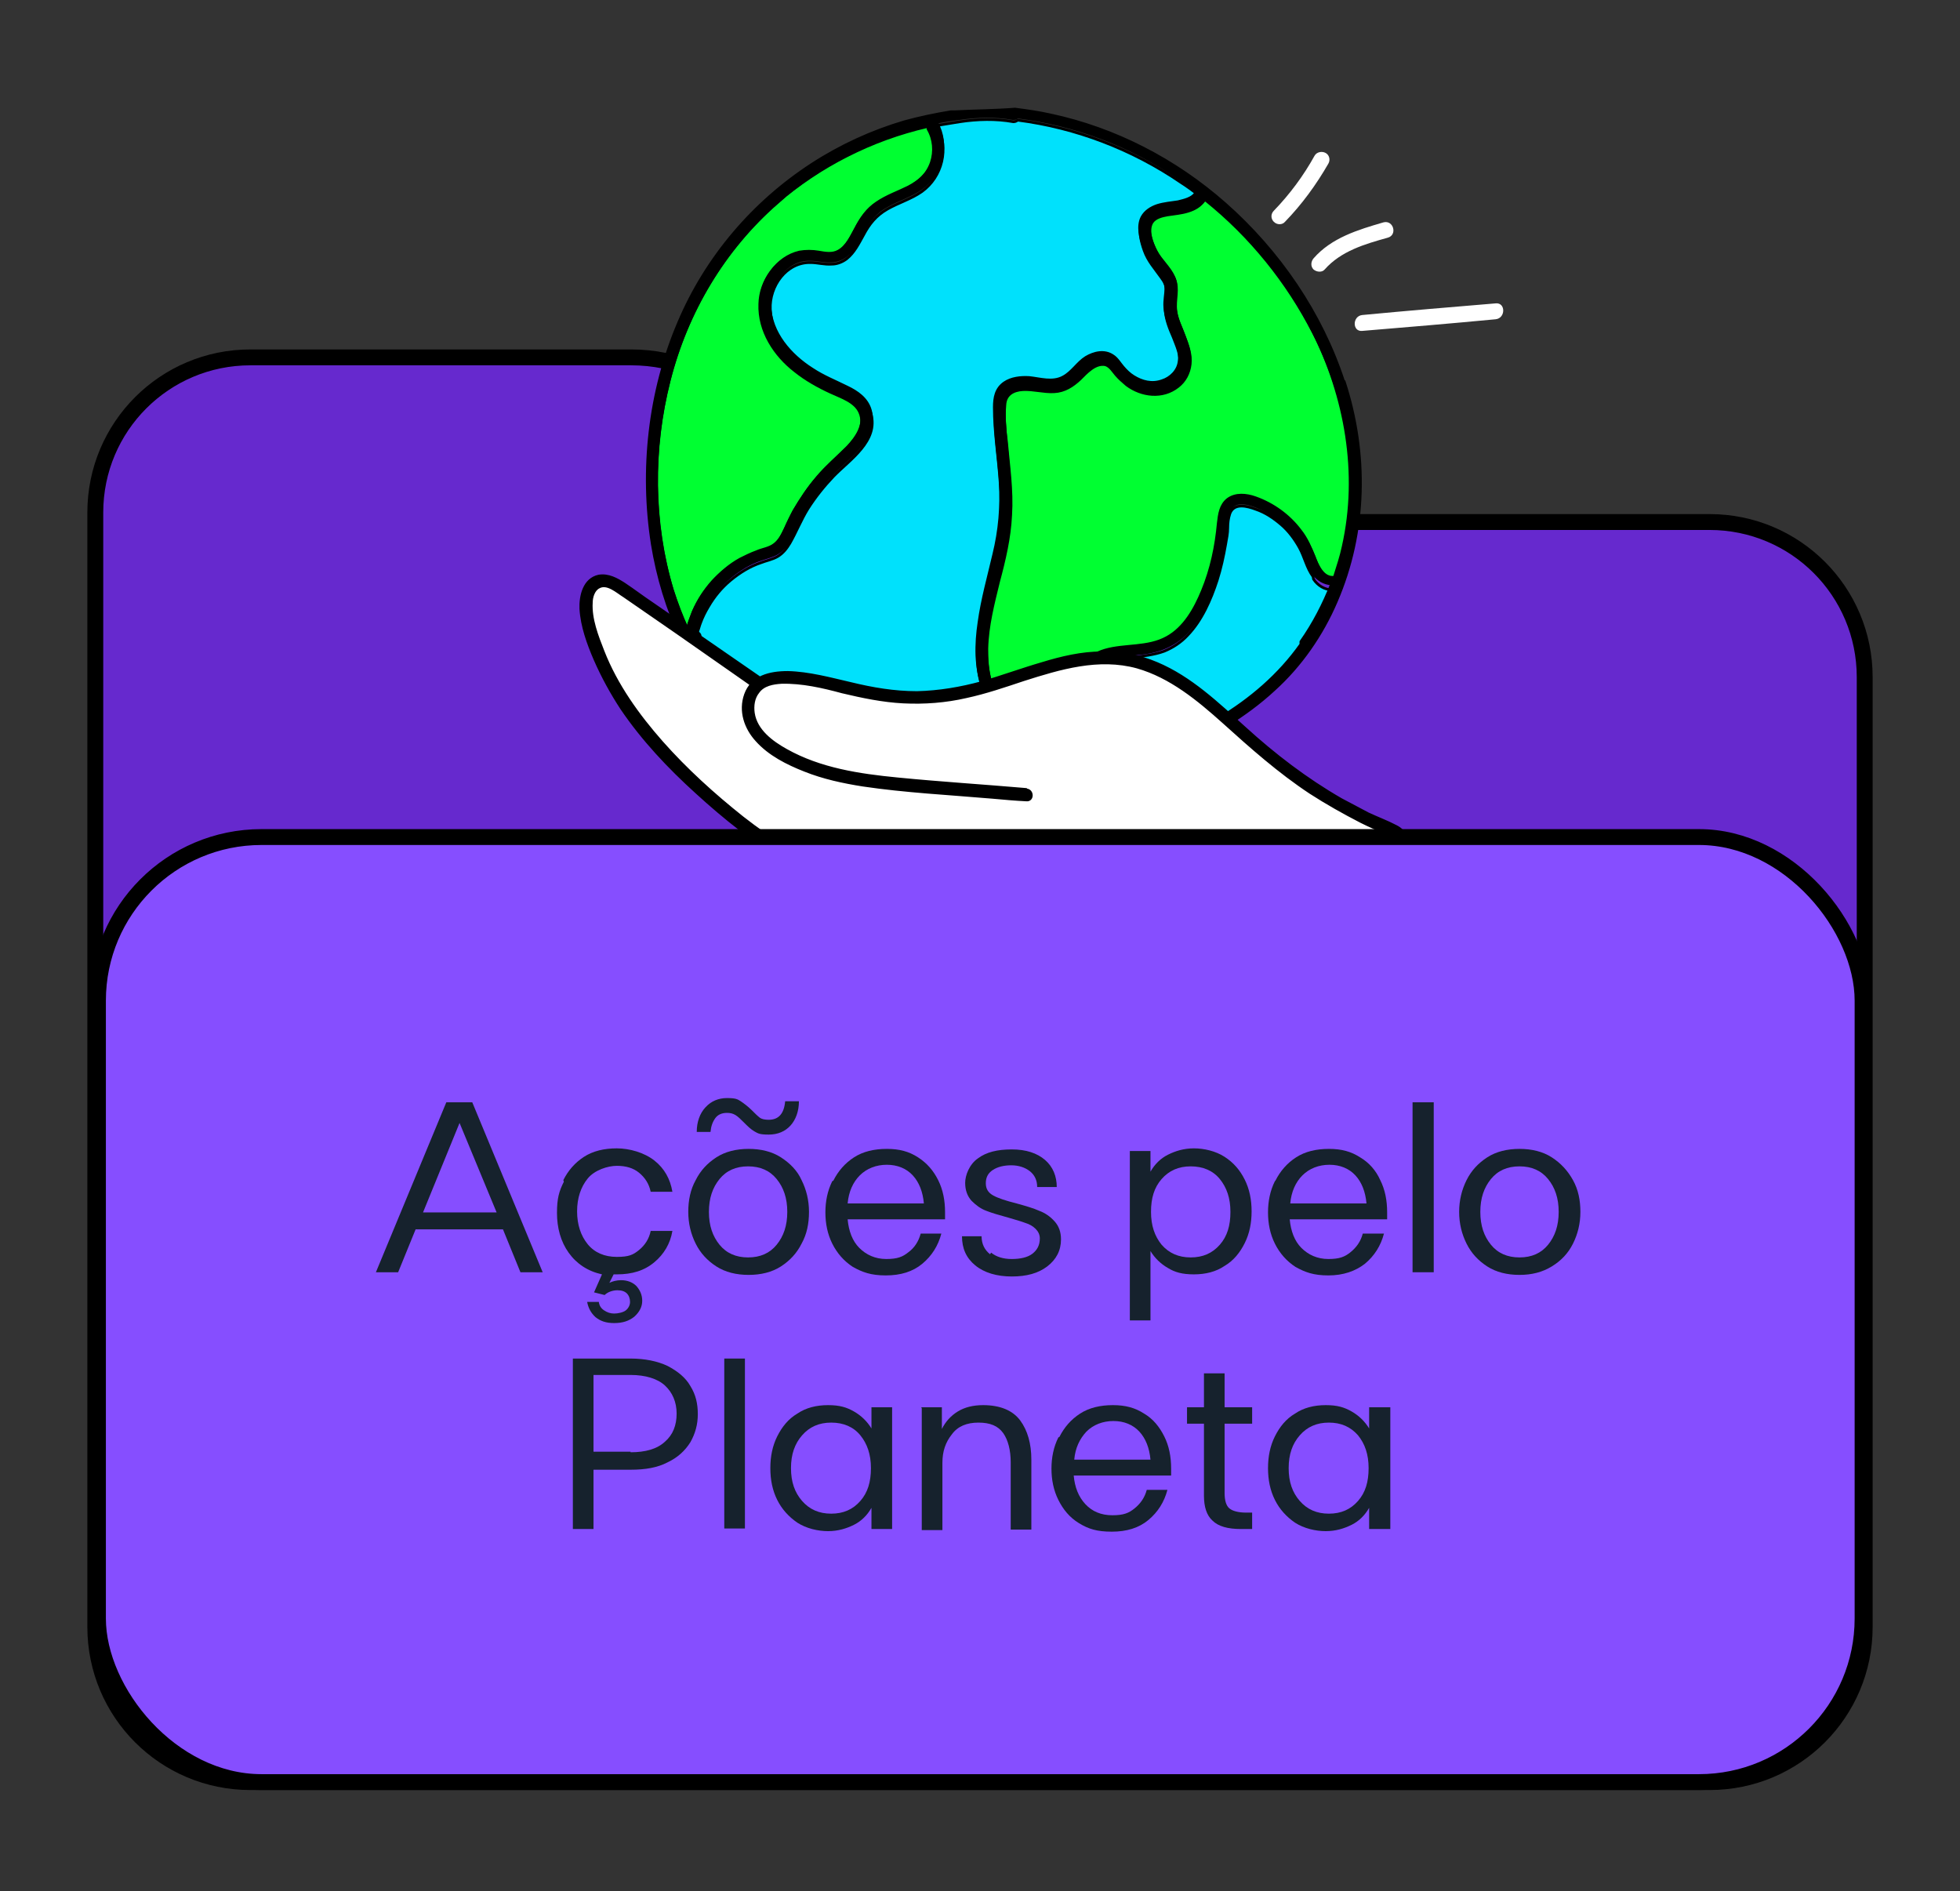 <?xml version="1.0" encoding="UTF-8"?>
<svg id="Layer_1" xmlns="http://www.w3.org/2000/svg" version="1.1" viewBox="0 0 370.2 357.2">
  <rect x="0" y="0" width="370.2" height="357.2" fill="#333333" stroke="none"/>
  <!-- Generator: Adobe Illustrator 29.2.1, SVG Export Plug-In . SVG Version: 2.1.0 Build 116)  -->
  <defs>
    <style>
      .st0 {
        fill: #00e1fc;
      }

      .st0, .st1, .st2, .st3, .st4, .st5 {
        stroke: #000;
        stroke-miterlimit: 10;
      }

      .st0, .st1, .st2, .st4 {
        stroke-width: .5px;
      }

      .st1 {
        fill: #93f463;
      }

      .st2 {
        fill: #00ff31;
      }

      .st3 {
        fill: #6629ce;
      }

      .st3, .st5 {
        stroke-width: 3px;
      }

      .st6 {
        fill: #fff;
      }

      .st5 {
        fill: #864eff;
      }

      .st7 {
        fill: #16222d;
      }
    </style>
  </defs>
  <path class="st3" d="M150.3,98.6h0c0-17.2-13.9-31.1-31.1-31.1H47.3c-16.2,0-29.3,13.1-29.3,29.3v210.5c0,16.2,13.1,29.3,29.3,29.3h275.6c16.2,0,29.3-13.1,29.3-29.3V127.9c0-16.2-13.1-29.3-29.3-29.3h-172.6,0Z"/>
  <path class="st2" d="M146.8,38.3c-10.1,8.8-17.1,20.6-20.4,33.6-3.3,12.9-3.2,26.8.6,39.6.8,2.5,1.7,4.9,2.8,7.3,0,0,0,0,0,0,.3-1.1.7-2.2,1.1-3.2.9-2,2.1-3.9,3.6-5.6,1.5-1.7,3.3-3.1,5.2-4.2,1-.6,2-1,3.1-1.4,1.1-.4,2.4-.6,3.4-1.4,1-.7,1.5-1.9,2-2.9.6-1.2,1.1-2.3,1.7-3.5,1.3-2.2,2.7-4.4,4.4-6.3,1.7-2.1,3.8-3.8,5.7-5.7,1.7-1.7,3.5-4.2,2.4-6.7-.9-2.1-3.6-2.9-5.5-3.8-2.4-1.1-4.7-2.4-6.7-4-3.9-3-6.9-7.6-6.7-12.7.1-4.3,3-8.5,7.4-9.6,1.2-.3,2.4-.2,3.6,0,1.3.2,2.6.4,3.8-.2,1.6-.9,2.5-2.9,3.3-4.4,1-1.9,2.1-3.5,3.9-4.7,1.9-1.2,4-1.9,5.9-3,2.1-1.1,3.7-2.5,4.5-4.8.7-2.1.5-4.4-.6-6.3,0-.2-.1-.3-.1-.5-10.5,2.4-20.4,7.4-28.6,14.5h0Z"/>
  <path class="st0" d="M248,108.9c-1.2-1.6-1.6-3.7-2.6-5.5-.9-1.6-2-3.1-3.4-4.3-1.4-1.2-3-2.3-4.8-2.9-1.6-.6-4.1-1.3-4.9.8-.3.9-.4,1.8-.4,2.7,0,1-.2,2-.4,3.1-.4,2.3-.9,4.6-1.6,6.8-1.2,3.7-2.9,7.6-5.6,10.4-1.2,1.3-2.7,2.3-4.4,3-1.9.7-4,.9-6,1.2-2.1.2-4.2.4-6.1,1.3-1.7.8-3.1,2.1-4.5,3.4-2.7,2.6-5.3,5.5-9.1,6.3-1.7.4-3.5.3-5.1-.5-1.6-.8-2.7-2.4-3.3-4.1-1.5-3.9-1.4-8.3-.8-12.4.6-4.3,1.9-8.6,2.8-12.9,1-4.5,1.5-9,1.2-13.6-.3-4.8-1.1-9.5-1.1-14.2,0-1.8.3-3.5,1.9-4.6,1.3-.9,3.1-1.1,4.7-1,2.1.2,4.5.9,6.4-.1,1.7-.9,2.7-2.6,4.3-3.7,1.5-1,3.6-1.5,5.1-.3.8.6,1.3,1.4,1.9,2.1.6.7,1.3,1.3,2,1.8,1.6,1,3.6,1.5,5.4.8,1.6-.6,2.9-1.9,3.2-3.6.3-1.8-.6-3.6-1.2-5.2-.7-1.6-1.4-3.3-1.5-5.1-.1-1.2.2-2.3.2-3.5s-.4-1.9-1-2.7c-1.2-1.7-2.5-3.1-3.2-5.1-.6-1.7-1.2-4-.3-5.7.6-1.2,1.7-1.9,2.9-2.2,1.2-.4,2.6-.5,3.9-.7,1.2-.2,2.6-.5,3.3-1.6.1-.2.2-.2.4-.3-1-.8-2.1-1.6-3.2-2.3-9.2-6.3-19.9-10.4-30.9-11.8-.2.2-.5.3-.8.3-3.3-.6-6.8-.5-10.1,0-1.4.2-2.9.5-4.3.7,2.3,4.3,1,9.7-2.9,12.5-2,1.4-4.4,2.1-6.5,3.3-2.1,1.2-3.4,2.8-4.5,4.9-.9,1.6-1.7,3.3-3.2,4.5-.8.6-1.8,1-2.8,1-1.4.1-2.7-.3-4-.3-4.6-.1-7.8,4.5-7.6,8.8.2,5.1,3.9,9.3,8,11.9,2.1,1.3,4.4,2.3,6.6,3.4,1.9.9,3.8,2.2,4.4,4.4,1.5,5.2-4,8.7-7.1,11.9-1.8,1.9-3.4,3.9-4.8,6.1-1.3,2.1-2.2,4.4-3.4,6.5-.6,1-1.3,1.9-2.3,2.5-1,.6-2.2.8-3.2,1.2-2.1.7-4,1.9-5.7,3.3-1.7,1.4-3.1,3.1-4.2,5-.6,1-1.1,2-1.5,3.1-.2.5-.3,1-.5,1.5,0,.2,0,.6-.2.8h0c.5,0,.9.5.7,1.1-.2.6-.6.9-1.1.9,4,7.7,9.8,14.4,17.4,18.8,6.3,3.6,13.4,5.7,20.5,7,7,1.2,14.1,1.6,21.1,1.1,14.1-.9,28-5.2,40.1-12.6,6-3.7,11.4-8.2,15.5-14,2.4-3.4,4.3-7,5.8-10.9-1.4,0-2.7-.8-3.5-2h0Z"/>
  <path class="st2" d="M227.6,37.6c0,0,0,.1-.1.2-.8,1.1-1.8,1.7-3.1,2.1-1.3.4-2.6.5-3.9.7-1.1.2-2.3.5-2.9,1.4-1,1.6.1,4.3.9,5.8.9,1.7,2.5,3,3.3,4.8.9,2,0,4,.3,6.1.2,1.8,1.1,3.4,1.7,5.1.6,1.6,1.2,3.2,1,5-.2,1.7-1,3.2-2.3,4.2-2.9,2.3-6.9,1.8-9.7-.3-.7-.6-1.4-1.2-2-1.9-.6-.7-1.1-1.6-2-1.9-1.9-.4-3.6,1.5-4.8,2.7-1.4,1.3-2.9,2.3-4.9,2.4s-3.9-.5-5.9-.4c-1.8.1-3.3.9-3.4,2.9-.2,2.3,0,4.6.3,6.9.4,4.6,1.1,9.2.8,13.9-.2,4.3-1.2,8.5-2.3,12.6-1,4.1-2.1,8.3-2.2,12.6,0,2.1.1,4.2.7,6.2.5,1.8,1.3,3.7,3.2,4.5,3.4,1.5,7.2-1.2,9.6-3.5,2.7-2.6,5.2-5.5,8.9-6.6,3.8-1.1,8.1-.4,11.7-2.4,3.3-1.9,5.3-5.4,6.7-8.8,1.7-4.1,2.6-8.4,3-12.8.1-1.6.4-3.4,1.8-4.5,1.5-1.2,3.5-.9,5.2-.3,3.4,1.1,6.4,3.3,8.5,6.2,1.1,1.5,1.9,3.1,2.6,4.9.6,1.6,1.7,4.3,3.9,3.9,0,0,.1,0,.1,0,.6-1.8,1.2-3.7,1.6-5.6,3.2-13.8.6-28.3-5.8-40.8-4.9-9.6-11.9-18.3-20.4-25.1h0Z"/>
  <path class="st1" d="M131.4,119.7c0,0,.1,0,0,0h0Z"/>
  <path class="st4" d="M253.8,72.1c-4.2-12.9-12.2-24.6-22.4-33.6-9.4-8.3-20.8-14.2-33-16.8-2.2-.5-4.4-.8-6.7-1.1h0c-3.8.3-7.5.3-11.3.5-.3,0-.5,0-.8,0-3,.5-5.9,1.1-8.8,1.9-6.1,1.8-12,4.5-17.4,8-11.1,7.2-20,17.6-25.2,29.9-5.6,13.1-7.2,27.9-5,41.9,2,12.3,7.3,24.6,16.5,33.2,10,9.3,23.9,13.1,37.3,14.1h0c0,.1,0,.1.1.2.1,0,.2,0,.4,0h1.1c0,0,.1,0,.2,0,0,0,0,0,0-.1.2,0,.5,0,.8,0,1.5,0,2.9.1,4.4.1.4-.1.8-.2,1.3-.2.7,0,1.4,0,2.1.1,1,0,2.1-.1,3.1-.1,10.8-.8,21.5-3.4,31.4-7.9,6.7-3.1,13.3-6.9,18.7-11.9,5.1-4.6,9.1-10.4,11.8-16.7,5.7-13.2,5.9-28,1.5-41.5h0ZM129.8,118.7s0,0,0,0c-1.1-2.4-2-4.8-2.8-7.3-3.9-12.8-3.9-26.7-.6-39.6,3.3-13,10.3-24.7,20.4-33.6,8.2-7.1,18-12.1,28.6-14.5,0,.1,0,.3.1.5,1.1,1.9,1.2,4.2.6,6.3-.7,2.2-2.4,3.7-4.5,4.8-2,1-4.1,1.7-6,3-1.8,1.2-2.9,2.8-3.9,4.7-.9,1.6-1.7,3.5-3.3,4.4-1.2.7-2.6.4-3.8.2-1.2-.2-2.4-.2-3.6,0-4.3,1-7.2,5.3-7.4,9.6-.2,5.1,2.9,9.6,6.7,12.7,2.1,1.6,4.4,2.9,6.7,4,1.9.9,4.6,1.7,5.5,3.8,1,2.5-.8,5-2.4,6.7-1.9,1.9-3.9,3.6-5.7,5.7-1.7,2-3.1,4.1-4.4,6.3-.6,1.1-1.2,2.3-1.7,3.5-.5,1.1-1.1,2.2-2,2.9-1,.8-2.3.9-3.4,1.4-1.1.4-2.1.9-3.1,1.4-2,1.1-3.7,2.6-5.2,4.2-1.5,1.7-2.7,3.5-3.6,5.6-.4,1-.8,2.1-1.1,3.2h0ZM245.7,121.7c-4.1,5.8-9.5,10.4-15.5,14-12.1,7.4-26,11.7-40.1,12.6-7.1.5-14.2.1-21.1-1.1-7.1-1.2-14.2-3.3-20.5-7-7.6-4.4-13.4-11.1-17.4-18.8.5,0,.9-.3,1.1-.9.2-.6-.2-1-.7-1.1h0c.1-.2.1-.5.2-.8.1-.5.3-1,.5-1.5.4-1.1.9-2.1,1.5-3.1,1.1-1.9,2.6-3.6,4.2-5,1.7-1.4,3.6-2.6,5.7-3.3,1.1-.4,2.2-.6,3.2-1.2,1-.6,1.8-1.5,2.3-2.5,1.2-2.1,2.1-4.4,3.4-6.5,1.4-2.2,3-4.2,4.8-6.1,3.1-3.2,8.5-6.7,7.1-11.9-.6-2.2-2.5-3.5-4.4-4.4-2.2-1.1-4.5-2-6.6-3.4-4.1-2.6-7.8-6.8-8-11.9-.1-4.3,3-8.9,7.6-8.8,1.4,0,2.7.4,4,.3,1,0,2-.4,2.8-1,1.5-1.1,2.4-2.8,3.2-4.5,1.1-2.1,2.4-3.8,4.5-4.9,2.1-1.2,4.5-1.9,6.5-3.3,3.9-2.8,5.3-8.2,2.9-12.5,1.4-.3,2.8-.5,4.3-.7,3.4-.5,6.8-.6,10.1,0,.4,0,.6,0,.8-.3,11.1,1.4,21.7,5.4,30.9,11.8,1.1.7,2.1,1.5,3.2,2.3-.1,0-.3.2-.4.3-.7,1-2.1,1.3-3.3,1.6-1.3.2-2.6.3-3.9.7-1.2.4-2.3,1.1-2.9,2.2-.9,1.7-.3,4,.3,5.7.7,2,1.9,3.5,3.2,5.1.6.8,1,1.7,1,2.7s-.3,2.3-.2,3.5c.1,1.8.8,3.4,1.5,5.1.7,1.6,1.5,3.4,1.2,5.2-.2,1.7-1.6,3.1-3.2,3.6-1.9.7-3.8.2-5.4-.8-.8-.5-1.4-1.1-2-1.8-.6-.7-1.1-1.6-1.9-2.1-1.6-1.1-3.6-.6-5.1.3-1.6,1-2.6,2.8-4.3,3.7-2,1.1-4.4.3-6.4.1-1.6-.1-3.4.1-4.7,1-1.6,1.1-1.9,2.8-1.9,4.6,0,4.8.8,9.5,1.1,14.2.3,4.6-.1,9.1-1.2,13.6-1,4.3-2.2,8.5-2.8,12.9-.6,4-.7,8.5.8,12.4.6,1.7,1.7,3.2,3.3,4.1,1.6.8,3.4.9,5.1.5,3.8-.9,6.4-3.7,9.1-6.3,1.4-1.3,2.8-2.6,4.5-3.4,1.9-.9,4.1-1.1,6.1-1.3,2-.2,4.1-.4,6-1.2,1.7-.7,3.2-1.7,4.4-3,2.7-2.9,4.4-6.7,5.6-10.4.7-2.2,1.3-4.5,1.6-6.8.2-1,.3-2,.4-3.1,0-.9.1-1.8.5-2.7.8-2.1,3.3-1.4,4.9-.8,1.7.7,3.4,1.7,4.8,2.9s2.6,2.7,3.4,4.3c.9,1.8,1.4,3.8,2.6,5.5.9,1.2,2.1,1.9,3.5,2-1.5,3.8-3.4,7.5-5.8,10.9h0ZM252.2,109s-.1,0-.1,0c-2.2.4-3.3-2.3-3.9-3.9-.7-1.7-1.4-3.4-2.6-4.9-2.1-2.8-5.1-5-8.5-6.2-1.7-.6-3.7-.8-5.2.3-1.4,1.1-1.6,2.8-1.8,4.5-.4,4.4-1.3,8.7-3,12.8-1.4,3.4-3.4,7-6.7,8.8-3.6,2-7.9,1.3-11.7,2.4-3.7,1.1-6.2,4-8.9,6.6-2.4,2.3-6.1,4.9-9.6,3.5-1.8-.8-2.7-2.7-3.2-4.5-.5-2-.7-4.1-.7-6.2.1-4.3,1.2-8.4,2.2-12.6,1-4.2,2.1-8.3,2.3-12.6.2-4.6-.4-9.3-.8-13.9-.2-2.3-.4-4.6-.3-6.9.1-2,1.6-2.8,3.4-2.9,2-.2,3.9.5,5.9.4,2-.1,3.5-1.1,4.9-2.4,1.2-1.2,2.8-3.1,4.8-2.7.9.2,1.4,1.2,2,1.9.6.7,1.2,1.4,2,1.9,2.8,2.2,6.8,2.6,9.7.3,1.3-1,2.2-2.5,2.3-4.2.2-1.7-.4-3.4-1-5-.6-1.7-1.5-3.3-1.7-5.1-.3-2.1.6-4.1-.3-6.1-.8-1.8-2.4-3.1-3.3-4.8-.8-1.5-1.9-4.2-.9-5.8.6-1,1.9-1.2,2.9-1.4,1.3-.2,2.6-.3,3.9-.7,1.2-.4,2.3-1,3.1-2.1,0,0,0-.1.1-.2,8.4,6.8,15.5,15.5,20.4,25.1,6.3,12.5,8.9,27,5.8,40.8-.4,1.9-1,3.7-1.6,5.6h0Z"/>
  <path class="st4" d="M131.4,119.7c.1,0,0,0,0,0h0Z"/>
  <path class="st6" d="M242.7,41.9c3.2-3.3,5.9-7,8.2-11,.4-.7.2-1.6-.5-2s-1.7-.2-2.1.5c-2.1,3.8-4.7,7.3-7.7,10.4-.6.6-.6,1.5,0,2.1s1.6.6,2.1,0h0Z"/>
  <path class="st6" d="M250.2,50.9c3.1-3.5,7.6-4.8,11.9-6,1.9-.5,1.1-3.4-.8-2.9-4.8,1.4-9.8,2.9-13.2,6.8-.5.6-.6,1.5,0,2.1.6.5,1.6.6,2.1,0h0Z"/>
  <path class="st6" d="M257.3,62.5c8.4-.7,16.8-1.4,25.2-2.2,1.9-.2,1.9-3.2,0-3-8.4.7-16.8,1.4-25.2,2.2-1.9.2-1.9,3.2,0,3h0Z"/>
  <path class="st6" d="M262,157.3c-1.6-.7-3.3-1.4-4.9-2.2-3.3-1.6-6.5-3.5-9.6-5.5-5.9-3.9-11.1-8.5-16.4-13.3-4.8-4.3-9.9-8.7-16.3-10.4-7.2-2-14.6.2-21.5,2.4-3.6,1.2-7.1,2.4-10.8,3.2-3.9.9-7.9,1.2-11.9,1-3.9-.2-7.7-1-11.5-1.9-3.8-.9-7.6-1.9-11.5-1.8-1.6,0-3.4.4-4.4,1.8-.8,1.1-1.1,2.7-.9,4,.5,3.3,3.5,5.5,6.2,7,6.4,3.6,13.8,4.8,21,5.4,8.1.8,16.2,1.4,24.3,2,1.2.1,1.2,2.1,0,1.9-2.2-.2-4.4-.4-6.5-.5-8.1-.7-16.4-1-24.4-2.3-3.7-.6-7.4-1.4-11-2.8-3.3-1.3-6.7-3-9.1-5.7-2.1-2.3-3.2-5.6-2.1-8.6.3-.8.7-1.4,1.2-1.9-1.3-.9-2.7-1.8-4-2.8-6.7-4.6-13.3-9.2-20-13.9-1.2-.8-3.2-2.6-4.8-1.7-1,.5-1.3,1.9-1.4,2.9-.2,3.1,1.1,6.4,2.2,9.2,2.5,6.4,6.5,12.1,11.1,17.2,4.6,5.2,9.8,9.9,15.2,14.2,11.1,8.7,24.4,15.5,38.8,14.7,8-.4,15.7-2.8,23.7-3.1,7.9-.2,15.7,1.3,23.1,3.8,12.8,4.3,24.5,11.5,34.1,21,.2-1.4.3-2.7.5-4.1,1-8.3,2.1-16.7,3.1-25,.1-.9.4-1.9.3-2.8-.1-.9-1.1-1.2-1.8-1.5h0Z"/>
  <path class="st4" d="M193.8,149.1c-8.1-.7-16.2-1.2-24.3-2-7.2-.7-14.6-1.8-21-5.4-2.7-1.5-5.7-3.7-6.2-7-.2-1.4,0-2.9.9-4,1-1.4,2.8-1.7,4.4-1.8,3.9-.1,7.8.8,11.5,1.8,3.8.9,7.6,1.7,11.5,1.9,4,.2,8-.1,11.9-1,3.7-.8,7.2-2,10.8-3.2,6.9-2.2,14.2-4.4,21.5-2.4,6.3,1.8,11.5,6.1,16.3,10.4,5.2,4.7,10.5,9.4,16.4,13.3,3.1,2,6.3,3.8,9.6,5.5,1.6.8,3.2,1.5,4.9,2.2.7.3,1.7.6,1.8,1.5s-.1,1.9-.3,2.8c-1,8.3-2.1,16.7-3.1,25-.3,2.1-.5,4.1-.8,6.2.5-.2,1.1-.5,1.7-.7-9.8-10.2-22.1-17.9-35.5-22.4-7.4-2.5-15.3-4-23.1-3.8-8,.2-15.7,2.6-23.7,3.1-14.4.8-27.8-6.1-38.8-14.7-5.4-4.3-10.6-9-15.2-14.2-4.5-5.1-8.6-10.8-11.1-17.2-1.1-2.8-2.4-6.1-2.2-9.2,0-1,.4-2.4,1.4-2.9,1.6-.9,3.5.9,4.8,1.7,6.7,4.6,13.3,9.2,20,13.9,1.7,1.2,3.3,2.3,5,3.5,1,.7,2-1,1-1.7-6.9-4.8-13.8-9.5-20.7-14.3-1.8-1.2-3.5-2.5-5.3-3.7-1.4-.9-3-1.8-4.8-1.5-2.8.6-3.5,3.8-3.4,6.2.2,3.3,1.4,6.6,2.7,9.6,1.4,3.2,3.1,6.3,5,9.2,4,5.9,8.9,11.1,14.2,15.9,10.5,9.6,22.9,18.3,37.2,20.8,3.7.6,7.4.8,11.1.6,4.1-.3,8.1-1.1,12.1-1.8,4.1-.7,8.3-1.3,12.5-1.3,4.1,0,8.2.5,12.2,1.4,14.6,3.1,28.3,10.4,39.2,20.4,1.4,1.2,2.7,2.5,4,3.9.6.7,1.6.1,1.7-.7,1.1-8.8,2.2-17.6,3.3-26.4.3-2.2.6-4.3.8-6.5.2-1.8-.4-3.2-2-4-1.7-.9-3.6-1.6-5.3-2.4-1.7-.9-3.4-1.8-5.1-2.7-6.6-3.8-12.6-8.4-18.2-13.5-5.1-4.6-10.2-9.5-16.6-12.2-3.3-1.4-6.8-2.1-10.4-2-3.8,0-7.6.9-11.2,2-3.8,1.1-7.6,2.5-11.4,3.6-4,1.1-8.1,1.8-12.3,1.9-4.3,0-8.4-.7-12.5-1.7-3.9-.9-7.9-2-11.9-2.1-3.4,0-6.8.8-8,4.2-1.1,3.1,0,6.3,2.1,8.6,2.4,2.7,5.8,4.4,9.1,5.7,3.5,1.4,7.2,2.2,11,2.8,8.1,1.2,16.3,1.6,24.4,2.3,2.2.2,4.4.4,6.5.5,1.2.1,1.2-1.8,0-1.9h0Z"/>
  <rect class="st5" x="18.5" y="158.1" width="333.3" height="178.5" rx="30.9" ry="30.9"/>
  <path class="st7" d="M84.4,208.2h4.8l13.3,32.1h-4.2l-3.3-8.1h-16.5l-3.3,8.1h-4.2l13.3-32.1ZM93.8,229l-7-16.9-6.9,16.9h13.9Z"/>
  <path class="st7" d="M106.4,222.9c.9-1.8,2.2-3.3,3.9-4.4,1.7-1.1,3.8-1.6,6.2-1.6s5.2.8,7.1,2.3,3,3.5,3.4,5.9h-4.1c-.3-1.5-1.1-2.7-2.2-3.6-1.1-.9-2.5-1.3-4.2-1.3s-4.2.8-5.5,2.4-2,3.7-2,6.2.7,4.6,2,6.2c1.3,1.6,3.2,2.4,5.5,2.4s3.1-.4,4.2-1.3c1.1-.9,1.9-2.1,2.2-3.6h4.1c-.4,2.4-1.6,4.4-3.4,5.9-1.9,1.6-4.2,2.3-7.1,2.3h-.6l-.8,1.6c.6-.3,1.4-.5,2.2-.5,1.2,0,2.2.4,2.9,1.1.7.8,1.1,1.7,1.1,2.8s-.5,2.1-1.5,3c-1,.8-2.2,1.2-3.8,1.2s-2.6-.4-3.5-1.1c-.9-.8-1.4-1.8-1.6-2.9h2.2c.1.7.4,1.2,1,1.6s1.2.6,1.9.6,1.7-.2,2.2-.6.8-1,.8-1.6-.2-1.2-.6-1.6-1-.6-1.8-.6-1.8.3-2.4.9l-2-.5,1.5-3.4c-2.7-.6-4.8-2-6.3-4.1s-2.2-4.7-2.2-7.5.4-4.1,1.3-5.9h0Z"/>
  <path class="st7" d="M135.3,239.2c-1.7-1.1-3-2.5-3.9-4.3-.9-1.8-1.4-3.8-1.4-6s.4-4.2,1.4-6c.9-1.8,2.2-3.2,3.9-4.3,1.7-1.1,3.8-1.6,6.1-1.6s4.4.5,6.1,1.6c1.7,1.1,3.1,2.5,3.9,4.3.9,1.8,1.4,3.8,1.4,6s-.4,4.2-1.4,6c-.9,1.8-2.2,3.2-3.9,4.3s-3.8,1.6-6.1,1.6-4.4-.5-6.1-1.6h0ZM133.3,209.1c1-1.1,2.4-1.7,4-1.7s2,.2,2.6.6,1.4,1,2.1,1.7c.6.6,1.1,1.1,1.5,1.4s1,.4,1.7.4c1.9,0,2.9-1.2,3.1-3.5h2.6c0,1.9-.6,3.5-1.6,4.6-1,1.1-2.4,1.7-4.1,1.7s-2-.2-2.7-.6c-.7-.4-1.3-1-2-1.7-.6-.6-1.1-1.1-1.6-1.4s-1-.4-1.6-.4c-.9,0-1.7.3-2.2,1s-.8,1.5-.9,2.6h-2.6c0-1.9.6-3.5,1.6-4.6h0ZM135.9,235.1c1.3,1.6,3.1,2.4,5.4,2.4s4.1-.8,5.4-2.4,2-3.6,2-6.2-.7-4.6-2-6.2-3.1-2.4-5.4-2.4-4.1.8-5.4,2.4-2,3.6-2,6.2.7,4.6,2,6.2Z"/>
  <path class="st7" d="M157.4,223c.9-1.8,2.2-3.3,3.9-4.4,1.7-1.1,3.8-1.6,6.2-1.6s4.2.5,5.9,1.6,2.9,2.5,3.8,4.3c.9,1.8,1.3,3.8,1.3,6.1v1.3h-18.4c.2,2.2.9,4.1,2.2,5.4s3,2.1,5.1,2.1,3.1-.4,4.2-1.3c1.1-.8,1.9-2,2.3-3.5h3.9c-.6,2.3-1.8,4.2-3.6,5.7s-4.1,2.2-6.9,2.2-4.4-.6-6.2-1.6c-1.7-1.1-3-2.6-3.9-4.4s-1.3-3.8-1.3-5.9.4-4.1,1.3-5.9h0ZM174.5,227.3c-.2-2.2-.9-4-2.1-5.3s-2.9-2-4.9-2-3.8.7-5.1,2-2.1,3.1-2.3,5.3h14.4Z"/>
  <path class="st7" d="M187.2,236.6c1,.8,2.3,1.2,3.9,1.2s3-.3,3.9-1,1.4-1.6,1.4-2.9c0-.7-.3-1.3-.8-1.8s-1.2-.9-1.9-1.1c-.8-.3-1.8-.6-3.2-1-1.8-.5-3.2-.9-4.2-1.3-1.1-.4-2-1.1-2.8-1.9-.8-.9-1.2-2-1.2-3.4s.8-3.5,2.4-4.6c1.6-1.2,3.7-1.7,6.4-1.7s4.8.7,6.3,2,2.2,3.1,2.2,5.1h-3.7c0-1.3-.5-2.3-1.4-3s-2.1-1.1-3.5-1.1-2.6.3-3.5.9-1.3,1.4-1.3,2.5.5,1.8,1.4,2.3,2.4,1,4.4,1.5c1.8.5,3.2.9,4.3,1.4,1.1.4,2.1,1.1,2.9,2,.8.9,1.2,2,1.2,3.4,0,2.1-.9,3.8-2.6,5.1-1.7,1.3-3.9,1.9-6.7,1.9s-5.2-.7-6.9-2.1-2.5-3.2-2.5-5.5h3.7c0,1.5.6,2.6,1.6,3.4h0Z"/>
  <path class="st7" d="M213.4,217.4h3.9v3.9c.8-1.4,1.9-2.5,3.3-3.2s3-1.2,4.9-1.2,4.1.5,5.8,1.6,2.9,2.5,3.8,4.3c.9,1.8,1.3,3.8,1.3,6s-.4,4.2-1.3,6-2.1,3.3-3.8,4.3c-1.6,1.1-3.6,1.6-5.8,1.6s-3.6-.4-4.9-1.2c-1.4-.8-2.5-1.9-3.3-3.2v13.1h-3.9v-32.1ZM219.4,235.1c1.4,1.6,3.2,2.4,5.5,2.4s4.1-.8,5.5-2.4c1.4-1.6,2-3.6,2-6.2s-.7-4.6-2-6.2-3.2-2.4-5.5-2.4-4.1.8-5.5,2.4c-1.4,1.6-2,3.6-2,6.2s.7,4.6,2,6.2Z"/>
  <path class="st7" d="M240.9,223c.9-1.8,2.2-3.3,3.9-4.4,1.7-1.1,3.8-1.6,6.2-1.6s4.2.5,5.9,1.6c1.7,1,3,2.5,3.8,4.3.9,1.8,1.3,3.8,1.3,6.1v1.3h-18.4c.2,2.2.9,4.1,2.2,5.4s3,2.1,5.1,2.1,3.1-.4,4.2-1.3,1.9-2,2.3-3.5h4c-.6,2.3-1.8,4.2-3.6,5.7-1.8,1.4-4.1,2.2-6.9,2.2s-4.4-.6-6.2-1.6c-1.7-1.1-3-2.6-3.9-4.4s-1.3-3.8-1.3-5.9.4-4.1,1.3-5.9h0ZM258.1,227.3c-.2-2.2-.9-4-2.1-5.3-1.2-1.3-2.9-2-4.9-2s-3.8.7-5.1,2-2.1,3.1-2.3,5.3h14.4,0Z"/>
  <path class="st7" d="M270.8,208.2v32.1h-4v-32.1h4Z"/>
  <path class="st7" d="M280.9,239.2c-1.7-1.1-3-2.5-3.9-4.3s-1.4-3.8-1.4-6,.5-4.2,1.4-6,2.2-3.2,3.9-4.3c1.7-1.1,3.8-1.6,6.1-1.6s4.4.5,6.1,1.6,3,2.5,4,4.3,1.4,3.8,1.4,6-.5,4.2-1.4,6-2.2,3.2-4,4.3-3.8,1.6-6.1,1.6-4.4-.5-6.1-1.6h0ZM281.6,235.1c1.3,1.6,3.1,2.4,5.4,2.4s4.1-.8,5.4-2.4c1.3-1.6,2-3.6,2-6.2s-.7-4.6-2-6.2-3.1-2.4-5.4-2.4-4.1.8-5.4,2.4c-1.3,1.6-2,3.6-2,6.2s.7,4.6,2,6.2Z"/>
  <path class="st7" d="M108.2,256.6h10.9c2.7,0,5.1.5,7,1.4,1.9,1,3.4,2.2,4.3,3.8,1,1.6,1.4,3.3,1.4,5.3s-.5,3.7-1.4,5.3c-1,1.6-2.4,2.9-4.3,3.8-1.9,1-4.2,1.4-7,1.4h-7v11.2h-3.9v-32.1h0ZM119.1,274.3c2.8,0,5-.6,6.5-2,1.5-1.3,2.2-3.1,2.2-5.3s-.8-4-2.2-5.3-3.7-2-6.5-2h-7v14.5h7Z"/>
  <path class="st7" d="M140.7,256.6v32.1h-3.9v-32.1h3.9Z"/>
  <path class="st7" d="M146.8,271.3c.9-1.8,2.1-3.3,3.8-4.3,1.6-1.1,3.6-1.6,5.8-1.6s3.5.4,4.9,1.2c1.4.8,2.5,1.9,3.3,3.2v-4h3.9v23h-3.9v-4c-.8,1.4-1.9,2.5-3.3,3.2s-3,1.2-4.9,1.2-4.1-.5-5.8-1.6c-1.6-1.1-2.9-2.5-3.8-4.3s-1.3-3.8-1.3-6,.4-4.2,1.3-6h0ZM151.5,283.5c1.4,1.6,3.2,2.4,5.5,2.4s4.1-.8,5.5-2.4c1.4-1.6,2-3.6,2-6.2s-.7-4.6-2-6.2-3.2-2.4-5.5-2.4-4.1.8-5.5,2.4c-1.4,1.6-2.1,3.6-2.1,6.2s.7,4.6,2.1,6.2Z"/>
  <path class="st7" d="M174,265.8h3.9v4.1c.7-1.4,1.7-2.5,3-3.3,1.3-.8,2.9-1.2,4.8-1.2,3.2,0,5.6,1,7,2.9,1.4,1.9,2.1,4.4,2.1,7.4v13.2h-3.9v-12.7c0-2.3-.5-4.2-1.4-5.5-1-1.4-2.5-2-4.7-2s-3.9.7-5,2.2c-1.2,1.5-1.8,3.2-1.8,5.4v12.7h-3.9v-23h0Z"/>
  <path class="st7" d="M200.1,271.4c.9-1.8,2.2-3.3,3.9-4.4,1.7-1.1,3.8-1.6,6.2-1.6s4.2.5,5.9,1.6c1.7,1,2.9,2.5,3.8,4.3.9,1.8,1.3,3.8,1.3,6.1v1.3h-18.4c.2,2.2.9,4,2.2,5.4s3,2.1,5.1,2.1,3.1-.4,4.2-1.3,1.9-2,2.3-3.5h3.9c-.6,2.3-1.8,4.2-3.6,5.7-1.8,1.5-4.1,2.2-6.9,2.2s-4.4-.5-6.2-1.6-3-2.6-3.9-4.4-1.3-3.8-1.3-5.9.4-4.1,1.3-5.9h0ZM217.3,275.7c-.2-2.2-.9-4-2.1-5.3-1.2-1.3-2.9-2-4.9-2s-3.8.7-5.1,2c-1.3,1.4-2.1,3.1-2.3,5.3h14.4,0Z"/>
  <path class="st7" d="M224.2,265.8h3.2v-6.4h3.9v6.4h5.2v3.1h-5.2v13.1c0,1.4.3,2.4.9,2.9s1.7.8,3.2.8h1.1v3.1h-2.1c-2.5,0-4.3-.5-5.4-1.6-1.1-1-1.6-2.6-1.6-4.7v-13.6h-3.2v-3.1h0Z"/>
  <path class="st7" d="M240.8,271.3c.9-1.8,2.1-3.3,3.8-4.3,1.6-1.1,3.6-1.6,5.8-1.6s3.5.4,4.9,1.2c1.4.8,2.5,1.9,3.3,3.2v-4h4v23h-4v-4c-.8,1.4-1.9,2.5-3.3,3.2s-3,1.2-4.9,1.2-4.1-.5-5.8-1.6c-1.6-1.1-2.9-2.5-3.8-4.3s-1.3-3.8-1.3-6,.4-4.2,1.3-6h0ZM245.5,283.5c1.4,1.6,3.2,2.4,5.5,2.4s4.1-.8,5.5-2.4c1.4-1.6,2-3.6,2-6.2s-.7-4.6-2-6.2c-1.4-1.6-3.2-2.4-5.5-2.4s-4.1.8-5.5,2.4c-1.4,1.6-2.1,3.6-2.1,6.2s.7,4.6,2.1,6.2Z"/>
</svg>